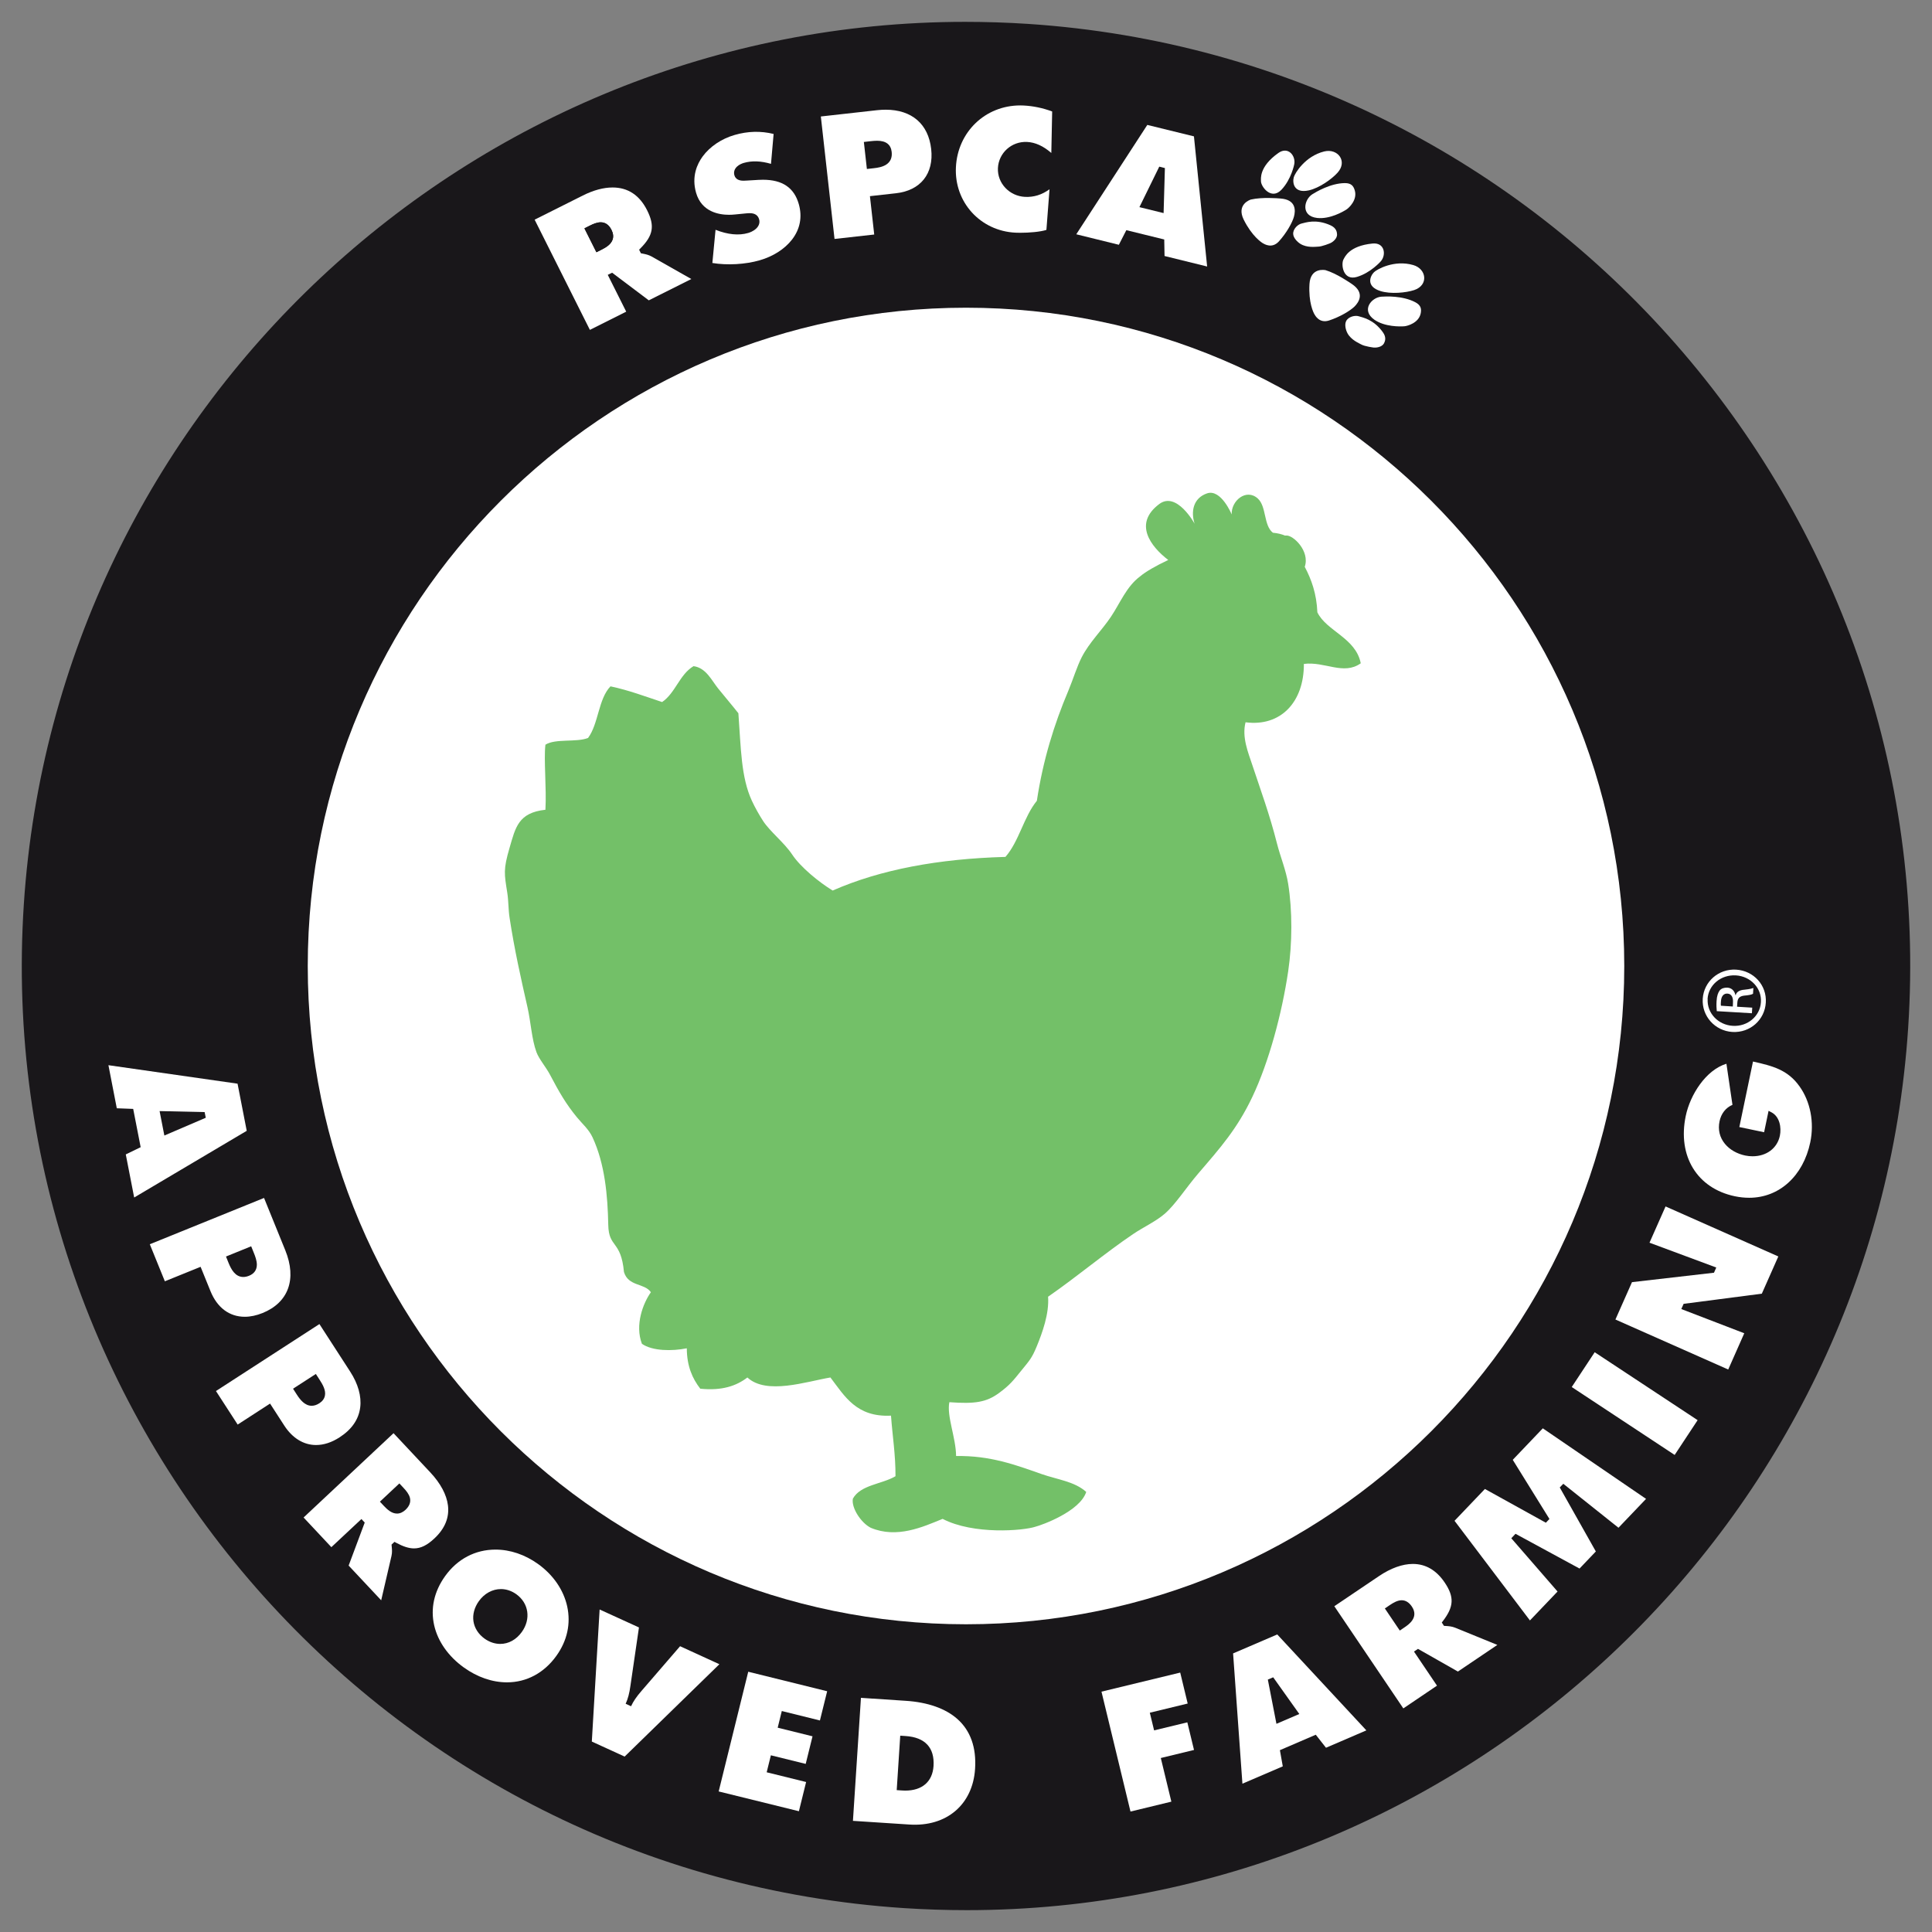 <?xml version="1.0" encoding="UTF-8"?> <svg xmlns="http://www.w3.org/2000/svg" xmlns:xlink="http://www.w3.org/1999/xlink" version="1.1" id="Layer_1" x="0px" y="0px" width="141.732px" height="141.732px" viewBox="0 0 141.732 141.732" xml:space="preserve"><rect x="0" y="0" width="141.732" height="141.732" fill="#808080" stroke="none"/> <g> <defs> <rect id="SVGID_1_" width="141.732" height="141.732"></rect> </defs> <clipPath id="SVGID_2_"> <use xlink:href="#SVGID_1_" overflow="visible"></use> </clipPath> <path clip-path="url(#SVGID_2_)" fill="#19171A" d="M75.421,1.753c-1.529-0.1-3.083-0.15-4.619-0.15 c-36.328,0-66.658,28.423-69.052,64.706c-2.512,38.107,26.449,71.155,64.558,73.67c1.533,0.1,3.087,0.15,4.623,0.15 c36.329,0,66.66-28.421,69.051-64.705C142.495,37.318,113.533,4.269,75.421,1.753"></path> <path clip-path="url(#SVGID_2_)" fill="#FFFFFF" d="M47.596,22.033l3.121-1.564l-2.904-1.646c-0.234-0.132-0.451-0.174-0.641-0.212 l-0.158-0.032l-0.128-0.263l0.092-0.092c0.943-0.947,1.068-1.651,0.497-2.793c-0.557-1.113-1.409-1.677-2.535-1.677 c-0.669,0-1.406,0.198-2.188,0.591l-3.531,1.77l4.053,8.085l2.665-1.336l-1.354-2.701l0.32-0.157L47.596,22.033z M44.127,18.315 l-0.374,0.188l-0.878-1.753l0.396-0.198c0.242-0.122,0.525-0.245,0.797-0.245c0.339,0,0.607,0.188,0.792,0.56 c0.126,0.25,0.153,0.488,0.082,0.703C44.823,17.928,44.464,18.147,44.127,18.315"></path> <path clip-path="url(#SVGID_2_)" fill="#19171A" d="M43.353,16.714l-0.236,0.119l0.717,1.426l0.212-0.106 c0.502-0.251,0.964-0.581,0.651-1.205C44.373,16.301,43.875,16.453,43.353,16.714 M44.598,17.457 c-0.078,0.231-0.378,0.407-0.633,0.534l-0.049,0.025l-0.554-1.102l0.073-0.037c0.203-0.101,0.439-0.206,0.635-0.206 c0.133,0,0.307,0.041,0.467,0.359C44.618,17.195,44.639,17.334,44.598,17.457"></path> <path clip-path="url(#SVGID_2_)" fill="#19171A" d="M44.859,16.868c-0.185-0.371-0.451-0.559-0.792-0.559 c-0.272,0-0.556,0.124-0.796,0.244l-0.397,0.2l0.879,1.752l0.374-0.188c0.337-0.169,0.697-0.389,0.815-0.746 C45.013,17.355,44.986,17.119,44.859,16.868 M44.046,18.153l-0.212,0.108l-0.715-1.428l0.234-0.117 c0.524-0.263,1.021-0.415,1.344,0.233C45.01,17.572,44.548,17.901,44.046,18.153"></path> <path clip-path="url(#SVGID_2_)" fill="#FFFFFF" d="M67.772,13.159c0.453-0.567,0.64-1.336,0.54-2.223 c-0.203-1.835-1.42-2.888-3.339-2.888c-0.206,0-0.42,0.013-0.635,0.036l-4.121,0.461l1.004,8.984l2.912-0.324l-0.315-2.815 l1.916-0.214C66.615,14.079,67.32,13.727,67.772,13.159 M65.016,12.073c-0.269,0.177-0.625,0.236-0.905,0.266l-0.516,0.058 l-0.222-1.983l0.504-0.057c0.141-0.016,0.307-0.031,0.47-0.031c0.647,0,1.007,0.275,1.067,0.82 C65.459,11.557,65.327,11.87,65.016,12.073"></path> <path clip-path="url(#SVGID_2_)" fill="#FFFFFF" d="M74.497,17.069c0.1,0.005,0.217,0.008,0.345,0.008 c0.659,0,1.479-0.066,1.923-0.212l0.228-2.98c-0.565,0.407-1.145,0.587-1.794,0.558c-1.15-0.055-2.044-1.004-1.991-2.114 c0.054-1.11,1.002-1.971,2.136-1.916c0.602,0.028,1.198,0.301,1.781,0.809l0.062-3.044c-0.671-0.253-1.395-0.404-2.101-0.438 c-0.081-0.004-0.16-0.006-0.241-0.006c-2.566,0-4.594,1.949-4.719,4.533C70,14.836,71.922,16.945,74.497,17.069"></path> <path clip-path="url(#SVGID_2_)" fill="#FFFFFF" d="M85.409,17.568l0.022,1.213l3.125,0.77l-0.968-9.547l-3.421-0.84l-5.211,8.023 l3.124,0.77l0.548-1.072L85.409,17.568z M85.044,12.225l0.413,0.104l-0.095,3.303l-1.774-0.436L85.044,12.225z"></path> <path clip-path="url(#SVGID_2_)" fill="#FFFFFF" d="M104.221,23c0.068-0.331,0.026-0.604-0.39-0.826 c-0.94-0.497-2.182-0.431-2.492-0.409c-0.717,0.047-1.52,0.985-0.513,1.691c0.76,0.526,1.889,0.508,2.222,0.477 C103.252,23.909,104.072,23.695,104.221,23"></path> <path clip-path="url(#SVGID_2_)" fill="#FFFFFF" d="M101.298,19.166c0.408-0.465,0.289-1.388-0.606-1.301 c-1.75,0.171-2.046,1.026-2.121,1.143c-0.213,0.33-0.075,1.623,0.979,1.305C100.568,20.008,101.298,19.166,101.298,19.166"></path> <path clip-path="url(#SVGID_2_)" fill="#FFFFFF" d="M103.748,21.279c1.069-0.359,0.907-1.556-0.076-1.836 c-1.397-0.402-2.662,0.317-2.873,0.524c-0.293,0.29-0.609,1.051,0.478,1.387C102.019,21.585,103.127,21.483,103.748,21.279"></path> <path clip-path="url(#SVGID_2_)" fill="#FFFFFF" d="M100.78,25.497c0.168,0.017,0.61-0.021,0.758-0.327 c0.053-0.112,0.195-0.396-0.084-0.788c-0.691-0.972-1.52-1.094-1.765-1.178c-0.274-0.092-0.774,0.021-0.939,0.357 c-0.126,0.266-0.025,0.652,0.102,0.888c0.27,0.498,0.854,0.73,0.997,0.814C100.12,25.42,100.78,25.497,100.78,25.497"></path> <path clip-path="url(#SVGID_2_)" fill="#FFFFFF" d="M99.164,20.828c-0.139-0.092-1.096-0.758-1.907-1.005 c-0.054-0.017-1.121-0.226-1.194,1.018c-0.079,1.355,0.29,2.086,0.358,2.203c0.064,0.109,0.37,0.695,1.079,0.467 c0.805-0.265,1.547-0.711,1.871-1.027C99.673,22.18,100.156,21.491,99.164,20.828"></path> <path clip-path="url(#SVGID_2_)" fill="#FFFFFF" d="M94.946,12.051c0.125-0.606-0.438-1.346-1.17-0.825 c-1.431,1.018-1.264,1.904-1.272,2.047c-0.02,0.393,0.745,1.445,1.504,0.646C94.739,13.146,94.946,12.051,94.946,12.051"></path> <path clip-path="url(#SVGID_2_)" fill="#FFFFFF" d="M93.927,14.562c-0.172-0.013-1.334-0.114-2.161,0.076 c-0.052,0.013-1.082,0.358-0.525,1.479c0.604,1.209,1.29,1.659,1.403,1.727c0.115,0.063,0.669,0.418,1.175-0.134 c0.563-0.621,0.989-1.384,1.107-1.819C95.039,15.478,95.114,14.642,93.927,14.562"></path> <path clip-path="url(#SVGID_2_)" fill="#FFFFFF" d="M98.125,12.667c0.754-0.836,0.016-1.8-0.979-1.557 c-1.412,0.35-2.15,1.603-2.233,1.888c-0.111,0.397-0.007,1.214,1.106,0.967C96.781,13.792,97.689,13.151,98.125,12.667"></path> <path clip-path="url(#SVGID_2_)" fill="#FFFFFF" d="M99.389,13.978c-0.093-0.331-0.259-0.549-0.732-0.546 c-1.063,0.01-2.127,0.659-2.386,0.82c-0.609,0.386-0.872,1.597,0.354,1.737c0.915,0.103,1.901-0.451,2.177-0.638 C98.972,15.235,99.586,14.657,99.389,13.978"></path> <path clip-path="url(#SVGID_2_)" fill="#FFFFFF" d="M97.589,17.839c0.158-0.066,0.521-0.325,0.496-0.659 c-0.008-0.128-0.03-0.443-0.464-0.645c-1.086-0.499-1.863-0.196-2.115-0.143c-0.287,0.057-0.662,0.399-0.637,0.783 c0.022,0.288,0.301,0.573,0.527,0.714c0.479,0.301,1.101,0.212,1.27,0.207C96.98,18.1,97.589,17.839,97.589,17.839"></path> <path clip-path="url(#SVGID_2_)" fill="#FFFFFF" d="M70.868,22.574c-26.628,0-48.291,21.666-48.291,48.297 c0,26.625,21.663,48.286,48.291,48.286c26.625,0,48.288-21.66,48.288-48.286C119.156,44.24,97.494,22.574,70.868,22.574"></path> <path clip-path="url(#SVGID_2_)" fill="#FFFFFF" d="M18.1,82.957l-0.673-3.458l-9.473-1.356l0.614,3.16l1.203,0.046l0.548,2.809 l-1.092,0.53l0.616,3.161L18.1,82.957z M15.011,81.583l0.084,0.416l-3.038,1.304l-0.349-1.793L15.011,81.583z"></path> <path clip-path="url(#SVGID_2_)" fill="#FFFFFF" d="M14.716,92.934l0.725,1.784c0.492,1.213,1.385,1.881,2.516,1.881 c0.418,0,0.856-0.094,1.306-0.275c1.9-0.771,2.523-2.49,1.667-4.6l-1.56-3.842l-8.38,3.397l1.104,2.717L14.716,92.934z M18.427,91.428l0.188,0.467c0.111,0.272,0.23,0.589,0.228,0.89c-0.003,0.376-0.199,0.654-0.568,0.803 c-0.149,0.061-0.292,0.091-0.426,0.091c-0.587,0-0.883-0.546-1.077-1.021l-0.193-0.479L18.427,91.428z"></path> <path clip-path="url(#SVGID_2_)" fill="#FFFFFF" d="M19.812,102.967l1.046,1.618c0.594,0.917,1.419,1.422,2.326,1.422 c0.568,0,1.151-0.189,1.729-0.565c0.893-0.577,1.402-1.315,1.512-2.194c0.103-0.815-0.152-1.727-0.739-2.632l-2.253-3.482 l-7.59,4.913l1.593,2.46L19.812,102.967z M23.171,100.794l0.274,0.424c0.232,0.359,0.475,0.775,0.389,1.18 c-0.047,0.219-0.184,0.402-0.407,0.546c-0.188,0.122-0.378,0.184-0.562,0.184c-0.496,0-0.842-0.436-1.087-0.815l-0.28-0.437 L23.171,100.794z"></path> <path clip-path="url(#SVGID_2_)" fill="#FFFFFF" d="M30.374,113.591c0.494,0,0.957-0.227,1.497-0.734 c0.768-0.719,1.1-1.533,0.991-2.419c-0.096-0.784-0.543-1.62-1.292-2.42l-2.7-2.879l-6.599,6.185l2.038,2.176l2.206-2.064 l0.241,0.26l-1.18,3.155l2.388,2.547l0.755-3.253c0.059-0.262,0.038-0.474,0.019-0.678l-0.014-0.155l0.215-0.201l0.114,0.062 C29.58,113.458,29.999,113.591,30.374,113.591 M28.155,110.467l-0.285-0.304l1.428-1.339l0.302,0.324 c0.195,0.206,0.402,0.456,0.472,0.731c0.076,0.311-0.032,0.606-0.321,0.879c-0.198,0.184-0.408,0.278-0.625,0.278 C28.741,111.037,28.419,110.749,28.155,110.467"></path> <path clip-path="url(#SVGID_2_)" fill="#FFFFFF" d="M39.472,114.735c-0.962-0.69-2.044-1.056-3.125-1.056 c-1.482,0-2.793,0.689-3.692,1.943c-0.811,1.129-1.086,2.382-0.801,3.624c0.271,1.177,1.042,2.269,2.17,3.079 c0.994,0.714,2.091,1.092,3.17,1.092c1.436,0,2.721-0.689,3.619-1.94c0.798-1.109,1.072-2.365,0.797-3.63 C41.345,116.64,40.587,115.535,39.472,114.735 M38.28,119.723c-0.405,0.563-0.967,0.875-1.585,0.875 c-0.397,0-0.796-0.135-1.151-0.39c-0.447-0.321-0.735-0.771-0.811-1.268c-0.074-0.494,0.067-1.02,0.396-1.479 c0.404-0.564,0.994-0.886,1.622-0.886c0.393,0,0.783,0.132,1.128,0.379C38.792,117.612,38.961,118.774,38.28,119.723"></path> <path clip-path="url(#SVGID_2_)" fill="#FFFFFF" d="M49.891,120.767l-2.826,3.274c-0.367,0.421-0.605,0.77-0.77,1.129l-0.396-0.181 c0.165-0.361,0.274-0.768,0.35-1.32l0.625-4.279l-2.885-1.317l-0.573,9.688l2.408,1.102l6.95-6.775L49.891,120.767z"></path> <polygon clip-path="url(#SVGID_2_)" fill="#FFFFFF" points="54.891,122.639 52.722,131.421 58.608,132.872 59.137,130.729 56.244,130.015 56.552,128.769 59.107,129.4 59.607,127.376 57.052,126.744 57.353,125.521 60.15,126.214 60.681,124.07 "></polygon> <path clip-path="url(#SVGID_2_)" fill="#FFFFFF" d="M66.709,133.848c2.731,0.182,4.652-1.466,4.822-4.078 c0.104-1.574-0.335-2.807-1.299-3.665c-0.865-0.768-2.172-1.229-3.781-1.333l-3.292-0.217l-0.587,9.023L66.709,133.848z M66.042,127.33l0.393,0.026c1.428,0.094,2.136,0.855,2.049,2.202c-0.076,1.144-0.831,1.801-2.074,1.801 c-0.077,0-0.156-0.004-0.236-0.009l-0.391-0.026L66.042,127.33z"></path> <polygon clip-path="url(#SVGID_2_)" fill="#FFFFFF" points="87.593,128.377 87.103,126.351 84.665,126.941 84.351,125.645 87.129,124.972 86.581,122.701 80.805,124.1 82.933,132.896 85.931,132.169 85.157,128.968 "></polygon> <path clip-path="url(#SVGID_2_)" fill="#FFFFFF" d="M96.525,127.26l0.75,0.955l2.962-1.274l-6.538-7.037l-3.239,1.391l0.684,9.557 l2.961-1.272l-0.211-1.187L96.525,127.26z M93.009,123.215l0.393-0.168l1.916,2.693l-1.678,0.72L93.009,123.215z"></path> <path clip-path="url(#SVGID_2_)" fill="#FFFFFF" d="M106.752,119.409c-0.248-0.098-0.47-0.113-0.665-0.126l-0.158-0.01 l-0.159-0.245l0.078-0.102c0.814-1.06,0.848-1.774,0.135-2.832c-0.61-0.904-1.396-1.363-2.336-1.363 c-0.762,0-1.623,0.309-2.489,0.895l-3.272,2.207l5.062,7.496l2.47-1.669l-1.688-2.5l0.293-0.199l2.929,1.664l2.894-1.953 L106.752,119.409z M103.034,119.385l-0.345,0.233l-1.096-1.622l0.367-0.249c0.257-0.172,0.562-0.352,0.867-0.352 c0.288,0,0.54,0.155,0.746,0.46C104.114,118.656,103.33,119.185,103.034,119.385"></path> <polygon clip-path="url(#SVGID_2_)" fill="#FFFFFF" points="113.181,104.782 110.976,107.093 113.667,111.432 113.405,111.707 108.933,109.231 106.705,111.566 112.236,118.876 114.262,116.754 110.87,112.847 111.178,112.52 115.875,115.069 117.071,113.816 114.424,109.12 114.685,108.851 118.732,112.076 120.755,109.958 "></polygon> <rect x="118.326" y="98.453" transform="matrix(0.551 -0.835 0.835 0.551 -32.103 146.307)" clip-path="url(#SVGID_2_)" fill="#FFFFFF" width="3.057" height="9.043"></rect> <polygon clip-path="url(#SVGID_2_)" fill="#FFFFFF" points="122.186,88.505 121.008,91.165 125.906,92.985 125.738,93.367 119.723,94.059 118.508,96.8 126.783,100.468 127.96,97.808 123.342,96.032 123.511,95.65 129.248,94.904 130.458,92.174 "></polygon> <path clip-path="url(#SVGID_2_)" fill="#FFFFFF" d="M123.667,81.865c-0.616,2.945,0.832,5.313,3.603,5.893 c0.356,0.075,0.71,0.111,1.052,0.111c2.205,0,3.964-1.598,4.48-4.07c0.304-1.455,0.01-2.989-0.79-4.104 c-0.868-1.226-1.993-1.501-3.412-1.821l-1.002,4.807l1.817,0.38l0.328-1.571l0.212,0.11c0.602,0.316,0.742,1.113,0.616,1.721 c-0.192,0.914-0.979,1.504-2.003,1.504c-0.18,0-0.359-0.018-0.537-0.055c-0.606-0.127-1.134-0.428-1.483-0.849 c-0.393-0.472-0.53-1.047-0.402-1.664c0.119-0.568,0.461-1.001,0.948-1.205l-0.443-3.016 C125.133,78.5,123.989,80.32,123.667,81.865"></path> <path clip-path="url(#SVGID_2_)" fill="#FFFFFF" d="M127.121,73.837l0.01-0.296c0.021-0.335-0.082-0.627-0.403-0.651 c-0.233-0.016-0.461,0.135-0.481,0.594c-0.01,0.135-0.015,0.229,0,0.296L127.121,73.837z M128.544,73.921l-0.023,0.411 l-2.578-0.153c-0.021-0.221-0.033-0.418-0.016-0.726c0.018-0.391,0.116-0.648,0.234-0.799c0.128-0.142,0.308-0.206,0.554-0.201 c0.341,0.019,0.535,0.258,0.596,0.546l0.023,0.002c0.049-0.222,0.265-0.372,0.646-0.397c0.411-0.045,0.562-0.092,0.648-0.13 l-0.026,0.429c-0.087,0.063-0.326,0.111-0.665,0.138c-0.336,0.048-0.469,0.201-0.487,0.527l-0.018,0.286L128.544,73.921z M125.274,73.292c-0.061,1.018,0.76,1.899,1.839,1.963c1.093,0.07,2.01-0.717,2.068-1.733c0.072-1.027-0.752-1.901-1.837-1.968 c-1.094-0.063-2.011,0.701-2.077,1.729L125.274,73.292z M124.913,73.267c0.081-1.26,1.167-2.208,2.444-2.134 c1.303,0.079,2.263,1.151,2.183,2.414c-0.074,1.267-1.146,2.232-2.447,2.158c-1.293-0.078-2.256-1.17-2.18-2.428V73.267z"></path> <path clip-path="url(#SVGID_2_)" fill="#FFFFFF" d="M55.728,19.096c0.989-0.285,1.832-0.823,2.37-1.515 c0.598-0.768,0.771-1.672,0.5-2.614c-0.343-1.199-1.203-1.781-2.63-1.781c-0.106,0-0.217,0.003-0.328,0.01l-0.88,0.052 c-0.07,0.005-0.143,0.009-0.217,0.009c-0.366,0-0.59-0.134-0.667-0.4c-0.066-0.229,0-0.453,0.187-0.632 c0.171-0.162,0.391-0.242,0.507-0.275c0.593-0.169,1.241-0.147,1.991,0.07l0.192-2.193c-0.942-0.23-1.887-0.206-2.85,0.071 c-0.964,0.275-1.82,0.85-2.353,1.575c-0.41,0.559-0.828,1.477-0.484,2.672c0.404,1.403,1.685,1.612,2.411,1.612 c0.146,0,0.296-0.008,0.448-0.024l0.793-0.078c0.092-0.009,0.188-0.017,0.284-0.017c0.37,0,0.602,0.15,0.687,0.45 c0.071,0.249-0.011,0.494-0.229,0.693c-0.21,0.193-0.475,0.282-0.58,0.312c-0.682,0.198-1.49,0.119-2.387-0.235l-0.233,2.435 C53.352,19.473,54.675,19.399,55.728,19.096"></path> <path clip-path="url(#SVGID_2_)" fill="#73C068" d="M96.642,44.919c-0.056-1.365-0.434-2.408-0.925-3.337 c0.395-1.164-0.864-2.349-1.366-2.295c-0.031,0.004-0.059,0.001-0.089,0.003c-0.245-0.109-0.543-0.177-0.882-0.209 c-0.691-0.535-0.459-1.918-1.105-2.508c-0.848-0.772-1.969,0.167-1.917,1.167c0,0-0.78-1.894-1.808-1.547 c-1.026,0.35-1.197,1.344-0.914,2.226c0,0-1.311-2.408-2.596-1.441c-1.908,1.432-0.635,3.106,0.663,4.102 c-0.926,0.436-1.67,0.866-2.066,1.205c-0.997,0.739-1.453,1.938-2.14,2.963c-0.67,0.999-1.584,1.878-2.141,2.964 c-0.358,0.7-0.639,1.64-0.986,2.468c-1.042,2.463-1.857,5.087-2.306,8.066c-0.962,1.178-1.305,2.977-2.305,4.116 c-4.911,0.136-9.168,0.928-12.675,2.468c-0.993-0.606-2.346-1.704-2.964-2.633c-0.583-0.879-1.63-1.688-2.139-2.47 c-0.247-0.377-0.597-0.988-0.823-1.482c-0.803-1.732-0.803-3.904-0.99-6.42c-0.473-0.602-0.994-1.209-1.48-1.811 c-0.48-0.592-0.89-1.525-1.811-1.645c-1.031,0.616-1.325,1.966-2.305,2.633c-1.237-0.409-2.429-0.863-3.786-1.152 c-0.893,0.918-0.875,2.747-1.646,3.787c-0.866,0.34-2.389,0.026-3.128,0.494c-0.131,1.092,0.09,3.182,0,4.773 c-1.993,0.215-2.194,1.298-2.633,2.799c-0.465,1.59-0.385,1.898-0.165,3.292c0.093,0.597,0.078,1.252,0.165,1.812 c0.367,2.394,0.825,4.417,1.317,6.585c0.25,1.106,0.31,2.35,0.657,3.292c0.188,0.51,0.692,1.086,0.988,1.646 c0.706,1.338,1.178,2.151,1.976,3.127c0.4,0.49,0.874,0.882,1.153,1.481c0.904,1.947,1.109,4.266,1.152,6.42 c0.033,1.708,0.934,1.108,1.152,3.457c0.323,1.075,1.506,0.799,1.975,1.482c-0.577,0.816-1.186,2.403-0.657,3.787 c0.777,0.535,2.208,0.545,3.292,0.327c0.005,1.314,0.413,2.222,0.988,2.964c1.589,0.163,2.649-0.204,3.456-0.823 c1.404,1.297,4.311,0.301,6.092,0c1.045,1.37,1.903,2.926,4.444,2.8c0.106,1.484,0.336,2.846,0.33,4.443 c-0.999,0.592-2.559,0.624-3.127,1.646c-0.127,0.668,0.599,1.78,1.315,2.139c1.919,0.803,3.809-0.06,5.269-0.656 c2.256,1.175,5.914,0.875,6.816,0.574c0.489-0.127,3.261-1.126,3.719-2.551c-0.866-0.775-2.11-0.9-3.292-1.316 c-1.892-0.667-3.766-1.363-6.255-1.317c-0.013-1.361-0.7-2.92-0.494-3.95c1.884,0.139,2.714,0,3.621-0.658 c0.823-0.598,1.08-0.949,1.646-1.646c0.62-0.766,0.782-0.912,1.152-1.811c0.399-0.975,0.914-2.386,0.823-3.622 c2.161-1.496,4.171-3.201,6.256-4.608c0.728-0.492,1.642-0.909,2.305-1.481c0.792-0.689,1.552-1.896,2.468-2.964 c1.61-1.876,2.831-3.244,3.952-5.597c1.224-2.571,2.18-6.152,2.633-9.219c0.304-2.045,0.313-4.455,0-6.419 c-0.158-1.001-0.575-1.989-0.822-2.964c-0.547-2.156-1.187-3.877-1.811-5.761c-0.304-0.92-0.774-2.036-0.494-3.128 c2.584,0.34,4.291-1.49,4.279-4.281c1.531-0.2,2.91,0.856,4.172-0.046C99.464,46.795,97.305,46.296,96.642,44.919"></path> </g> </svg> 